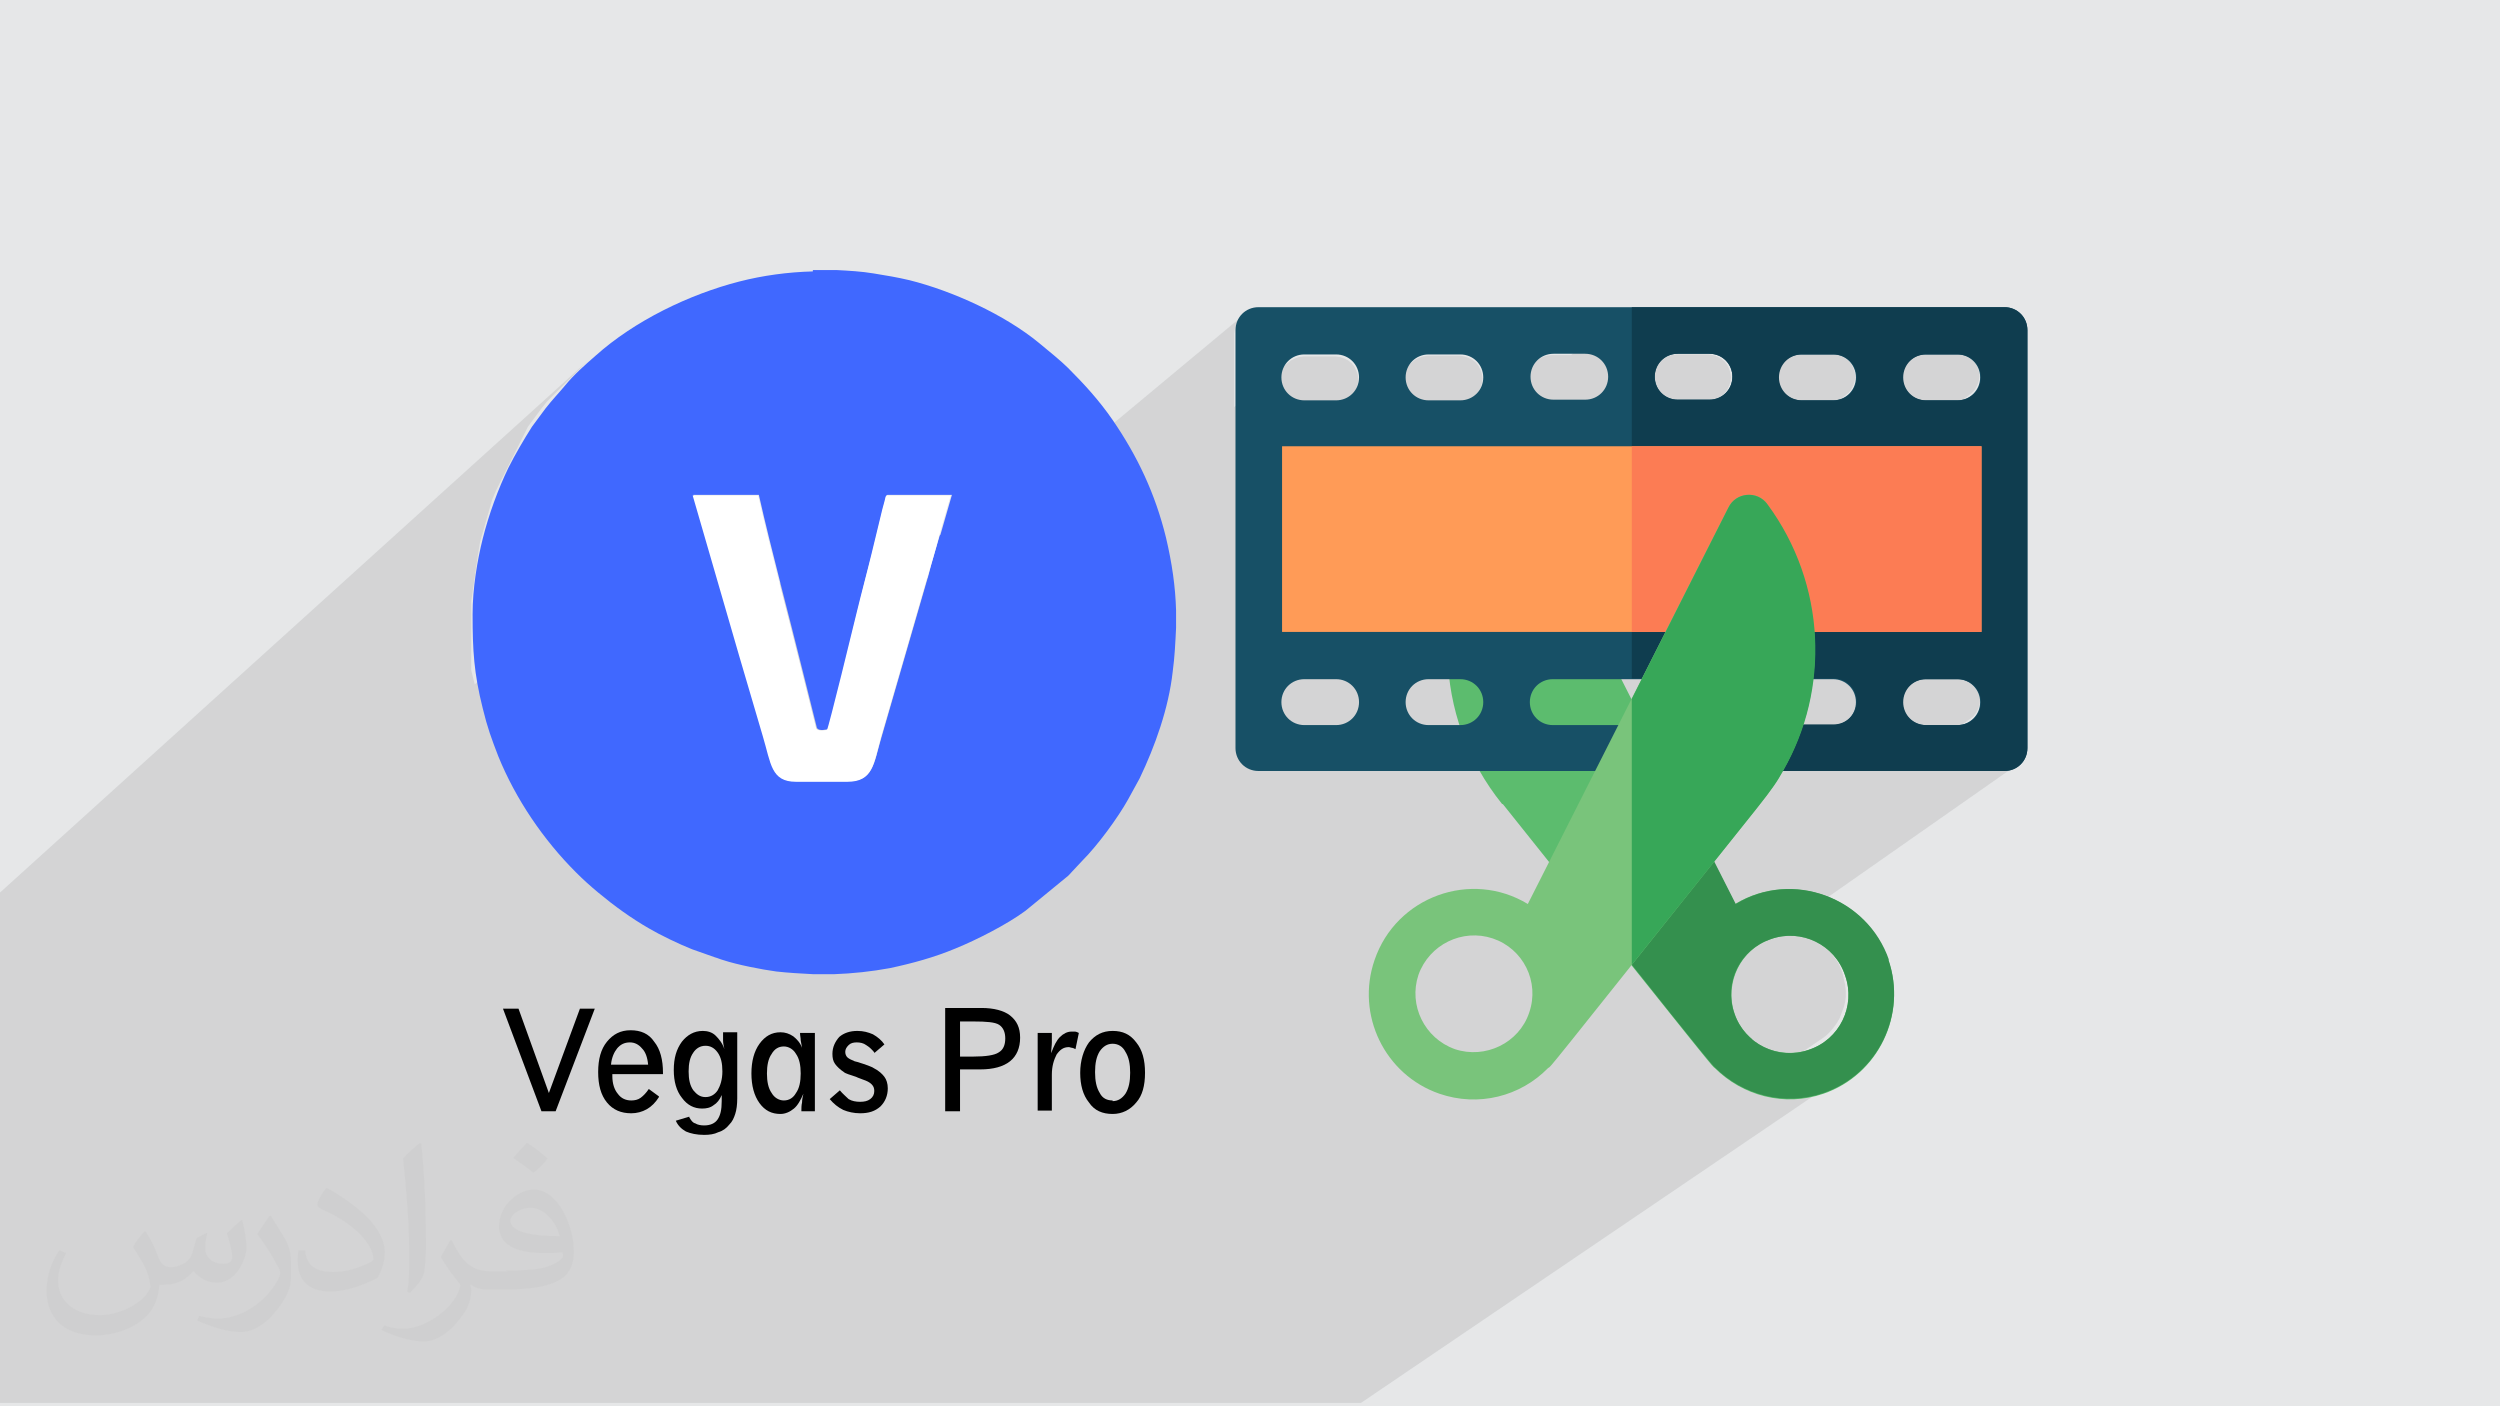 <?xml version="1.0" encoding="UTF-8"?>
<!DOCTYPE svg PUBLIC "-//W3C//DTD SVG 1.1//EN" "http://www.w3.org/Graphics/SVG/1.1/DTD/svg11.dtd">
<!-- Creator: CorelDRAW 2017 -->
<svg xmlns="http://www.w3.org/2000/svg" xml:space="preserve" width="3.703in" height="2.083in" version="1.1" style="shape-rendering:geometricPrecision; text-rendering:geometricPrecision; image-rendering:optimizeQuality; fill-rule:evenodd; clip-rule:evenodd"
viewBox="0 0 3703 2083"
 xmlns:xlink="http://www.w3.org/1999/xlink"
 sodipodi:role="line"
 xmlns:dc="http://purl.org/dc/elements/1.1/"
 xmlns:cc="http://web.resource.org/cc/"
 xmlns:rdf="http://www.w3.org/1999/02/22-rdf-syntax-ns#"
 xmlns:svg="http://www.w3.org/2000/svg"
 xmlns:sodipodi="http://sodipodi.sourceforge.net/DTD/sodipodi-0.dtd"
 xmlns:inkscape="http://www.inkscape.org/namespaces/inkscape"
 sodipodi:version="0.32"
 inkscape:version="0.45.1"
 sodipodi:docname="ideal_feedback_model.svg"
 inkscape:output_extension="org.inkscape.output.svg.inkscape"
 enable-background="new 0 0 512 512">
 <defs>
  <style type="text/css">
   <![CDATA[
    .fil12 {fill:#79C47B}
    .fil6 {fill:#5CBC6E}
    .fil13 {fill:#37A758}
    .fil7 {fill:#34904E}
    .fil3 {fill:black}
    .fil9 {fill:#0F3D4F}
    .fil8 {fill:#175066}
    .fil4 {fill:#4068FF}
    .fil0 {fill:#E6E7E8}
    .fil11 {fill:#FC7C54}
    .fil10 {fill:#FF9B57}
    .fil5 {fill:white}
    .fil2 {fill:#373435;fill-opacity:0.031}
    .fil1 {fill:#373435;fill-opacity:0.102}
   ]]>
  </style>
 </defs>
 <g id="Layer_x0020_1">
  <polygon class="fil0" points="0,0 3703,0 3703,2083 0,2083 "/>
  <path class="fil1" d="M2969 455l0 0zm-2969 870l0 -3 870 -787 -3 3 -3 3 -3 3 -3 3 -3 3 -3 3 -3 3 -3 3 -3 3 -3 3 -3 3 -3 3 -4 4 -4 4 -4 4 -4 4 -4 4 -4 4 -4 5 -4 5 -20 27 -2 4 -2 4 -2 4 -2 4 -2 4 -2 4 -2 4 -2 4 -2 4 -2 4 -2 4 -2 4 -2 4 -2 4 -2 4 -2 4 -3 6 -3 6 -3 6 -3 6 -3 6 -3 7 -3 7 -2 7 -2 7 -2 7 -2 7 -2 7 -2 7 -2 7 -2 7 -2 7 -1 6 -1 6 -1 6 -1 7 -1 7 -1 7 -1 7 -1 7 -1 7 -1 7 -1 7 -1 7 -1 7 0 7 0 7 0 7 0 5 0 5 0 5 0 5 0 5 0 4 0 4 0 4 0 4 0 4 0 4 0 4 0 4 0 4 0 4 0 4 0 4 0 4 0 4 1 4 1 4 1 4 1 4 1 4 0 1 318 -278 97 0 2 8 2 8 2 8 2 8 2 8 2 8 2 8 2 8 2 8 2 8 2 8 2 8 2 8 2 8 2 8 2 8 1 4 157 -133 1 0 1 0 95 0 -17 59 -1 4 -1 4 -1 4 -1 4 -1 4 -1 4 -1 4 -1 4 -1 4 -1 4 -1 4 -1 4 -1 4 -1 4 -1 4 -1 4 0 0 466 -388 -4 5 -3 6 -2 6 -1 7 0 109 84 -69 6 -3 6 -2 7 -1 47 0 7 1 6 2 6 3 5 4 4 5 3 6 2 6 1 7 -1 7 -2 6 -3 6 -4 5 -5 4 -92 75 28 0 163 -132 6 -3 6 -2 7 -1 47 0 7 1 6 2 6 3 5 4 4 5 3 6 2 6 1 7 -1 7 -2 6 -3 6 -4 5 -5 4 -94 75 27 0 165 -132 6 -3 6 -2 7 -1 29 0 87 -69 0 113 50 -39 6 -3 6 -2 7 -1 47 0 7 1 6 2 6 3 5 4 4 5 3 6 2 6 1 7 -1 7 -2 6 -3 6 -4 5 -5 4 -97 75 25 0 171 -132 0 0 6 -3 6 -2 7 -1 47 0 7 1 6 2 6 3 5 4 4 5 3 6 2 6 1 7 -1 7 -2 6 -3 6 -4 5 -5 4 -98 75 24 0 173 -132 6 -3 6 -2 7 -1 0 0 47 0 7 1 6 2 6 3 5 4 4 5 3 6 0 0 2 6 1 7 -1 7 -2 6 -3 6 -4 5 -5 4 -99 75 115 0 0 275 -286 206 3 0 183 -132 6 -3 6 -2 7 -1 47 0 7 1 6 2 6 3 5 4 4 5 3 6 2 6 1 7 -1 7 -2 6 -3 6 -4 5 -5 4 0 0 -105 75 5 0 14 0 11 0 22 0 5 0 25 0 5 0 20 0 12 0 8 0 15 0 9 0 3 0 7 -1 0 0 6 -2 0 0 6 -3 0 0 -360 252 2 -1 9 -2 9 -1 8 0 8 1 8 2 8 3 8 3 7 4 7 5 6 5 6 6 5 7 5 7 4 8 3 8 2 9 2 9 1 9 0 8 -1 8 -2 8 -3 8 -3 8 -4 7 -5 7 -5 6 -6 6 -7 5 -109 74 1 0 0 0 5 2 0 0 4 1 1 0 4 1 1 0 3 1 2 1 1 0 4 1 5 1 0 0 0 0 5 1 5 1 0 0 0 0 5 0 0 0 5 0 5 0 5 0 5 0 5 -1 5 -1 5 -1 0 0 5 -1 0 0 5 -1 0 0 5 -2 0 0 5 -2 0 0 7 -3 0 0 7 -3 0 0 7 -3 0 0 7 -4 7 -4 0 0 0 0 -709 481 0 0 -9 0 0 0 -106 0 -5 0 -93 0 0 0 -6 0 -77 0 -93 0 0 0 -3 0 -5 0 0 0 -1 0 -43 0 -4 0 0 0 -85 0 0 0 -6 0 0 0 -10 0 -1 0 -6 0 -5 0 -20 0 -8 0 -44 0 -29 0 -12 0 -10 0 0 0 -3 0 -15 0 0 0 -21 0 0 0 -49 0 -17 0 -6 0 0 0 -35 0 -63 0 0 0 -43 0 -18 0 -14 0 -8 0 -10 0 -3 0 -16 0 -4 0 -13 0 0 0 0 0 -1 0 -35 0 -1 0 -9 0 -11 0 -1 0 -13 0 -8 0 -7 0 0 0 0 0 -19 0 -10 0 -3 0 -2 0 -8 0 -6 0 -6 0 0 0 -8 0 -2 0 -16 0 -1 0 -1 0 -4 0 -2 0 -15 0 -2 0 -1 0 -13 0 -3 0 -5 0 -1 0 0 0 -5 0 -4 0 0 0 -1 0 -16 0 -3 0 0 0 -3 0 0 0 -6 0 -9 0 -1 0 -11 0 -15 0 -4 0 -12 0 -1 0 -9 0 -1 0 -2 0 -9 0 -2 0 -5 0 -1 0 -1 0 -6 0 -13 0 -3 0 -5 0 -4 0 -2 0 -4 0 -1 0 -2 0 -1 0 -1 0 0 0 -14 0 -1 0 0 0 -2 0 -3 0 0 0 -5 0 -4 0 0 0 0 0 -8 0 -1 0 -3 0 -1 0 -4 0 -5 0 0 0 0 0 -2 0 -6 0 -2 0 -3 0 -2 0 -2 0 -4 0 -10 0 -4 0 0 0 0 0 -3 0 -2 0 0 0 0 0 -5 0 -6 0 -2 0 -9 0 -1 0 -8 0 -2 0 -3 0 -2 0 -3 0 -4 0 -3 0 -1 0 0 0 -5 0 0 0 -2 0 -3 0 -1 0 0 0 0 0 -1 0 -1 0 -1 0 -3 0 -2 0 0 0 -1 0 -6 0 -2 0 -3 0 -2 0 -18 0 -1 0 -3 0 -1 0 -8 0 -10 0 -16 0 -2 0 -1 0 -2 0 -7 0 -6 0 0 0 -8 0 -5 0 -1 0 -2 0 0 0 -1 0 -6 0 0 0 -2 0 -22 0 -3 0 -4 0 -1 0 -2 0 0 0 -4 0 -19 0 -15 0 -2 0 -1 0 -12 0 -9 0 -6 0 -5 0 -3 0 -9 0 -9 0 -7 0 -2 0 -2 0 0 0 -39 0 -4 0 -6 0 -24 0 -7 0 -10 0 -3 0 -1 0 -15 0 -27 0 0 0 -16 0 -24 0 -15 0 -6 0 -4 0 -17 0 -7 0 0 -8 0 -23 0 -25 0 -16 0 -12 0 -2 0 0 0 -13 0 -17 0 -9 0 -39 0 -12 0 -12 0 -33 0 -7 0 -5 0 0 0 -97 0 -48 0 -37 0 -39 0 -102 0 -92 0 -66 0 -27 0 -9 0 -7zm2969 -870l0 0z"/>
  <sodipodi:namedview id="base" pagecolor="#ffffff" bordercolor="#666666" borderopacity="1.0" gridtolerance="10.9" guidetolerance="10" objecttolerance="10" inkscape:pageopacity="0.0" inkscape:pageshadow="2" inkscape:zoom="2.8284272" inkscape:cx="388.67342" inkscape:cy="148.56549" inkscape:document-units="px" inkscape:current-layer="layer1" inkscape:window-width="960" inkscape:window-height="698" inkscape:window-x="251" inkscape:window-y="264" gridspacingx="4px" gridspacingy="4px" gridempspacing="10" showguides="false" showgrid="true" inkscape:grid-points="true"/>
  <path class="fil2" d="M217 1826c7,11 12,21 16,32 3,7 5,19 21,19 5,0 11,-2 17,-5 7,-3 12,-9 14,-17l6 -21 15 -8 1 1c-2,8 -3,15 -3,21 0,18 15,24 27,24 7,0 13,-3 13,-10 0,-8 -4,-23 -8,-35 7,-7 14,-14 22,-20l1 1c4,15 6,30 6,40 0,10 -4,20 -8,27 -7,14 -20,25 -36,25 -12,0 -25,-6 -34,-17l-1 0c-9,11 -22,20 -43,20l-7 0c-1,14 -4,24 -9,33 -13,25 -50,42 -85,42 -49,0 -73,-28 -73,-66 0,-23 8,-45 19,-60l10 4c-7,14 -12,27 -12,40 0,35 29,52 62,52 31,0 68,-20 75,-42 -3,-25 -12,-36 -26,-59 4,-8 10,-15 17,-23l1 0 2 2 0 0 0 0 0 0 0 0 0 0zm564 -133c10,6 20,14 30,23 -6,8 -12,15 -21,21 -10,-8 -20,-15 -30,-22 7,-8 14,-15 20,-22l1 0 0 0zm5 96c-17,0 -30,11 -30,19 0,17 33,23 73,23 -5,-20 -22,-42 -43,-42zm-37 93c22,0 41,-1 55,-4 16,-4 30,-12 30,-18 0,-2 0,-3 -1,-5 -9,1 -19,1 -29,1 -29,0 -52,-7 -61,-23 -2,-5 -4,-10 -4,-15 0,-16 7,-32 19,-42 10,-9 21,-14 33,-14 20,0 37,17 48,42 6,14 11,30 11,51 0,14 -4,25 -12,34 -16,15 -45,21 -90,21l-20 0 0 0 -5 0c-11,0 -19,-2 -25,-7l-1 0c0,3 1,5 1,8 0,10 -3,23 -10,33 -20,30 -42,43 -60,43 -19,0 -42,-7 -63,-17l4 -7c7,3 16,5 29,5 34,0 78,-33 84,-64 -1,-3 -4,-6 -7,-10 -10,-12 -16,-22 -22,-32 5,-10 10,-18 14,-25l2 0c14,29 28,46 57,46l5 0 0 0 21 0 -3 -1 0 0 0 0 0 0 0 0 0 0zm-146 31c3,-14 3,-29 3,-43l0 -21c0,-39 -5,-96 -9,-133 7,-8 17,-17 25,-23l2 1c5,47 7,101 7,151 0,13 -1,26 -2,35 -1,12 -8,21 -22,35l-3 -1 -1 -1 0 0 0 0 0 0 0 0 0 0zm-151 -62c1,18 10,33 41,33 20,0 36,-5 55,-14 3,-2 5,-3 5,-5 0,-12 -9,-27 -24,-41 -14,-13 -34,-25 -51,-32 -6,-3 -8,-5 -8,-8 0,-5 7,-17 13,-24l2 0c20,11 43,27 60,44 15,16 25,33 25,51 0,13 -4,26 -11,38 -22,11 -46,20 -70,20 -29,0 -48,-14 -48,-45 0,-3 0,-9 1,-16l10 0 0 -1 0 0 0 0 0 0 0 0 0 0zm-52 -52l18 29c7,11 13,22 13,41l0 24c0,19 -12,39 -32,60 -15,14 -29,20 -42,20 -19,0 -40,-6 -65,-17l3 -7c8,2 17,4 28,4 36,0 72,-26 89,-58 2,-4 3,-7 3,-9 0,-4 -2,-8 -4,-11 -9,-17 -19,-33 -30,-47 6,-9 12,-18 18,-27l2 0 -1 -2 0 0 0 0 0 0 0 0 0 0z"/>
  <g id="_2735964398848">
   <g>
    <g id="_1653066222128">
     <polygon class="fil3" points="823,1646 802,1646 745,1494 768,1494 813,1619 859,1494 881,1494 823,1646 "/>
     <path class="fil3" d="M976 1625c-5,8 -11,14 -18,18 -7,4 -15,6 -23,6 -15,0 -27,-5 -36,-16 -9,-11 -13,-26 -13,-45 0,-19 4,-34 13,-45 9,-11 20,-17 35,-17 15,0 27,5 35,17 9,11 13,27 13,46l0 2 -75 0 0 3c0,11 3,20 8,26 5,7 12,10 20,10 5,0 10,-1 14,-4 4,-3 8,-7 12,-13l15 11 0 0zm-70 -48l54 0c-1,-11 -4,-19 -9,-24 -5,-6 -11,-9 -18,-9 -8,0 -14,3 -19,9 -4,5 -8,13 -9,24l0 0z"/>
     <path class="fil3" d="M1021 1655c3,5 5,8 9,9 3,2 8,3 13,3 9,0 16,-3 20,-9 4,-6 6,-14 6,-27 0,-2 0,-4 0,-8 0,0 0,-1 0,-1 -3,7 -7,12 -12,15 -5,4 -11,5 -17,5 -12,0 -22,-5 -30,-16 -8,-10 -12,-24 -12,-41 0,-18 4,-31 12,-42 8,-10 18,-16 31,-16 7,0 14,2 19,7 5,5 10,11 13,20 -1,-4 -2,-9 -2,-13 0,-4 0,-8 0,-12l21 0 0 98c0,9 -1,17 -3,23 -2,6 -4,11 -9,16 -4,5 -9,9 -16,11 -6,3 -13,4 -21,4 -11,0 -20,-2 -27,-5 -7,-4 -12,-9 -15,-16l20 -6 0 0zm24 -30c8,0 14,-4 18,-10 4,-7 7,-16 7,-28 0,-12 -2,-21 -7,-28 -5,-7 -11,-10 -18,-10 -8,0 -14,4 -18,10 -5,7 -7,16 -7,28 0,12 2,21 7,28 5,6 10,10 18,10l0 0z"/>
     <path class="fil3" d="M1187 1646c0,-4 0,-9 1,-13 0,-4 1,-9 2,-13 -4,9 -8,17 -14,22 -6,5 -13,8 -20,8 -13,0 -23,-5 -31,-16 -8,-11 -12,-26 -12,-44 0,-18 4,-33 12,-44 8,-11 18,-17 31,-17 7,0 13,2 19,6 5,4 10,9 13,17 -1,-4 -1,-7 -2,-11 0,-4 -1,-7 -1,-11l22 0 0 116 -20 0 0 0 0 0zm-26 -16c8,0 14,-4 18,-11 5,-7 7,-17 7,-29 0,-12 -2,-22 -7,-29 -4,-7 -11,-11 -18,-11 -8,0 -14,4 -18,11 -5,7 -7,17 -7,29 0,12 2,22 7,29 4,7 11,11 18,11z"/>
     <path class="fil3" d="M1296 1560c-4,-5 -8,-9 -13,-12 -4,-3 -9,-4 -14,-4 -5,0 -9,1 -12,4 -3,3 -5,6 -5,10 0,3 1,6 3,8 2,2 6,4 11,6l4 1c13,4 21,7 24,9 8,4 13,9 16,13 3,4 5,10 5,17 0,11 -4,20 -11,27 -8,7 -17,10 -30,10 -9,0 -18,-2 -25,-5 -8,-4 -14,-9 -20,-16l15 -13c4,5 9,9 13,13 5,3 11,4 17,4 6,0 11,-1 15,-4 4,-3 6,-7 6,-12 0,-4 -1,-7 -4,-10 -3,-3 -7,-5 -13,-7 -2,-1 -6,-2 -10,-4 -9,-3 -16,-5 -18,-7 -6,-4 -10,-8 -13,-12 -3,-4 -4,-9 -4,-15 0,-10 4,-18 10,-25 7,-6 16,-9 27,-9 9,0 16,2 23,5 7,4 13,9 17,15l-14 12 0 0z"/>
     <path class="fil3" d="M1422 1584l0 62 -22 0 0 -153 54 0c18,0 33,4 42,11 10,8 15,18 15,33 0,15 -5,27 -15,35 -10,8 -25,12 -44,12l-30 0 0 0zm0 -19l20 0c18,0 31,-2 37,-6 7,-4 10,-11 10,-21 0,-9 -3,-16 -9,-20 -6,-4 -19,-5 -38,-5l-20 0 0 52 0 0z"/>
     <path class="fil3" d="M1537 1646l0 -116 21 0c0,4 0,9 0,14 0,5 -1,10 -1,16 4,-11 8,-19 13,-24 5,-5 11,-8 17,-8 2,0 3,0 5,0 2,0 4,1 6,2l-5 24c-2,-1 -4,-2 -5,-2 -2,0 -3,-1 -5,-1 -8,0 -13,4 -18,11 -4,8 -7,17 -7,30l0 53 -21 0 0 0 0 0z"/>
     <path class="fil3" d="M1648 1650c-15,0 -27,-5 -35,-17 -9,-11 -13,-26 -13,-44 0,-18 5,-34 13,-45 9,-11 20,-17 35,-17 15,0 26,5 35,17 9,11 13,26 13,45 0,19 -4,34 -13,44 -9,11 -21,17 -35,17zm0 -19c8,0 14,-4 19,-11 5,-8 7,-18 7,-31 0,-13 -2,-23 -7,-31 -4,-8 -11,-12 -19,-12 -8,0 -14,4 -19,11 -5,8 -7,18 -7,31 0,13 2,23 7,31 4,8 11,11 19,11z"/>
    </g>
    <g>
     <path class="fil4" d="M1392 793c-6,20 -12,40 -17,60l-69 238c-12,40 -12,66 -50,66l-76 0c-38,0 -37,-27 -49,-67 -12,-40 -23,-79 -35,-119l-69 -238 97 0c19,84 44,176 65,261l21 84c3,6 16,2 16,2 3,-2 40,-158 44,-174 7,-29 14,-58 22,-87l16 -66c1,-4 2,-7 3,-11 2,-7 1,-9 4,-9l95 0 -17 59zm-188 -393l35 0c19,1 37,2 55,5 19,3 36,6 53,10 64,16 141,51 192,93 12,10 32,26 43,37 24,24 46,48 66,77 37,54 63,109 79,174 9,38 14,73 15,108l0 26c-1,21 -2,43 -5,65 -6,54 -26,110 -49,158l-17 31c-15,27 -45,68 -68,91l-15 16c-3,3 -5,6 -8,8l-61 50c-27,20 -72,43 -104,56 -31,13 -64,22 -97,29 -27,5 -55,8 -83,9l-30 0c-19,-1 -37,-2 -55,-4 -22,-3 -58,-10 -79,-17 -4,-1 -8,-3 -12,-4l-34 -12c-20,-8 -47,-21 -64,-31 -26,-15 -51,-33 -75,-53 -12,-10 -22,-19 -33,-30 -48,-48 -89,-108 -115,-172 -10,-26 -16,-42 -23,-71 -13,-52 -15,-85 -15,-139 0,-39 7,-80 15,-112 9,-36 23,-74 38,-105 10,-20 23,-42 35,-61l20 -27c11,-14 19,-22 29,-34 13,-16 29,-30 45,-44 58,-52 139,-91 213,-110 35,-9 72,-14 109,-15z"/>
     <path class="fil5" d="M1409 734l-95 0c-3,1 -2,2 -4,9 -1,4 -2,7 -3,11l-16 66c-7,29 -15,58 -22,87 -4,17 -42,172 -44,174 0,0 -13,3 -16,-2l-21 -84c-21,-85 -46,-177 -65,-261l-97 0 69 238c12,40 23,79 35,119 12,40 12,67 49,67l76 0c38,0 39,-26 50,-66l69 -238c6,-20 12,-40 17,-60l17 -59z"/>
    </g>
   </g>
   <path class="fil6" d="M2226 1191c328,411 309,387 314,391 41,41 103,58 161,38 81,-28 124,-117 96,-198 -32,-93 -143,-134 -227,-83l-297 -587c-11,-23 -43,-26 -58,-5 -98,133 -94,315 10,444zm369 348c-51,-43 -35,-126 28,-148 45,-16 95,8 110,54 16,45 -8,95 -54,110 -30,10 -62,3 -85,-16l0 0z"/>
   <path class="fil7" d="M2798 1422c-32,-93 -143,-134 -227,-83 -58,-114 -154,-304 -154,-304l0 394 0 0c2,2 117,148 123,152 41,41 103,58 161,38 81,-28 124,-117 96,-198zm-119 133c-45,16 -95,-9 -110,-54 -16,-46 9,-95 54,-110 45,-16 95,8 110,54 16,45 -8,95 -54,110l0 0z"/>
   <path class="fil8" d="M2969 455l-1105 0c-19,0 -34,15 -34,34l0 619c0,19 15,34 34,34 0,0 1104,0 1105,0 19,0 34,-15 34,-34l0 -619c0,-19 -15,-34 -34,-34l0 0zm-484 69l47 0c19,0 34,15 34,34 0,19 -15,34 -34,34l-47 0c-19,0 -34,-15 -34,-34 0,-19 15,-34 34,-34l0 0zm-184 0l47 0c19,0 34,15 34,34 0,19 -15,34 -34,34l-47 0c-19,0 -34,-15 -34,-34 0,-19 15,-34 34,-34l0 0zm-322 550l-47 0c-19,0 -34,-15 -34,-34 0,-19 15,-34 34,-34l47 0c19,0 34,15 34,34 0,19 -15,34 -34,34l0 0zm0 -481l-47 0c-19,0 -34,-15 -34,-34 0,-19 15,-34 34,-34l47 0c19,0 34,15 34,34 0,19 -15,34 -34,34l0 0zm184 481l-47 0c-19,0 -34,-15 -34,-34 0,-19 15,-34 34,-34l47 0c19,0 34,15 34,34 0,19 -15,34 -34,34zm0 -481l-47 0c-19,0 -34,-15 -34,-34 0,-19 15,-34 34,-34l47 0c19,0 34,15 34,34 0,19 -15,34 -34,34l0 0zm552 481c-10,0 -420,0 -415,0 -19,0 -34,-15 -34,-34 0,-19 15,-34 34,-34l415 0c19,0 34,15 34,34 0,19 -15,34 -34,34l0 0zm0 -481l-47 0c-19,0 -34,-15 -34,-34 0,-19 15,-34 34,-34l47 0c19,0 34,15 34,34 0,19 -15,34 -34,34l0 0zm184 481l-47 0c-19,0 -34,-15 -34,-34 0,-19 15,-34 34,-34l47 0c19,0 34,15 34,34 0,19 -15,34 -34,34l0 0zm0 -481l-47 0c-19,0 -34,-15 -34,-34 0,-19 15,-34 34,-34l47 0c19,0 34,15 34,34 0,19 -15,34 -34,34l0 0z"/>
   <path class="fil9" d="M2969 455l-552 0 0 550 299 0c19,0 34,15 34,34 0,19 -15,34 -34,34 -149,0 -219,0 -299,0l0 69c284,0 161,0 552,0 19,0 34,-15 34,-34l0 -619c0,-19 -15,-34 -34,-34l0 0zm-484 69l47 0c19,0 34,15 34,34 0,19 -15,34 -34,34l-47 0c-19,0 -34,-15 -34,-34 0,-19 15,-34 34,-34l0 0zm231 69l-47 0c-19,0 -34,-15 -34,-34 0,-19 15,-34 34,-34l47 0c19,0 34,15 34,34 0,19 -15,34 -34,34l0 0zm184 481l-47 0c-19,0 -34,-15 -34,-34 0,-19 15,-34 34,-34l47 0c19,0 34,15 34,34 0,19 -15,34 -34,34zm0 -481l-47 0c-19,0 -34,-15 -34,-34 0,-19 15,-34 34,-34l47 0c19,0 34,15 34,34 0,19 -15,34 -34,34l0 0z"/>
   <polygon class="fil10" points="1899,661 2935,661 2935,936 1899,936 "/>
   <polygon class="fil11" points="2417,661 2935,661 2935,936 2417,936 "/>
   <path class="fil12" d="M2618 747c-15,-21 -47,-18 -58,5l-297 587c-84,-51 -195,-11 -227,83 -28,81 15,170 96,198 58,20 120,4 161,-38 6,-4 -14,20 314,-391 104,-128 109,-311 10,-444zm-463 807c-45,-16 -69,-65 -54,-110 16,-45 65,-69 110,-54 45,15 70,64 54,110 -15,45 -65,69 -110,54l0 0z"/>
   <path class="fil13" d="M2618 747c-15,-21 -47,-18 -58,5 0,0 -143,283 -143,283l0 0 0 394c209,-262 206,-255 224,-287 70,-121 64,-277 -23,-395z"/>
  </g>
 </g>
</svg>
